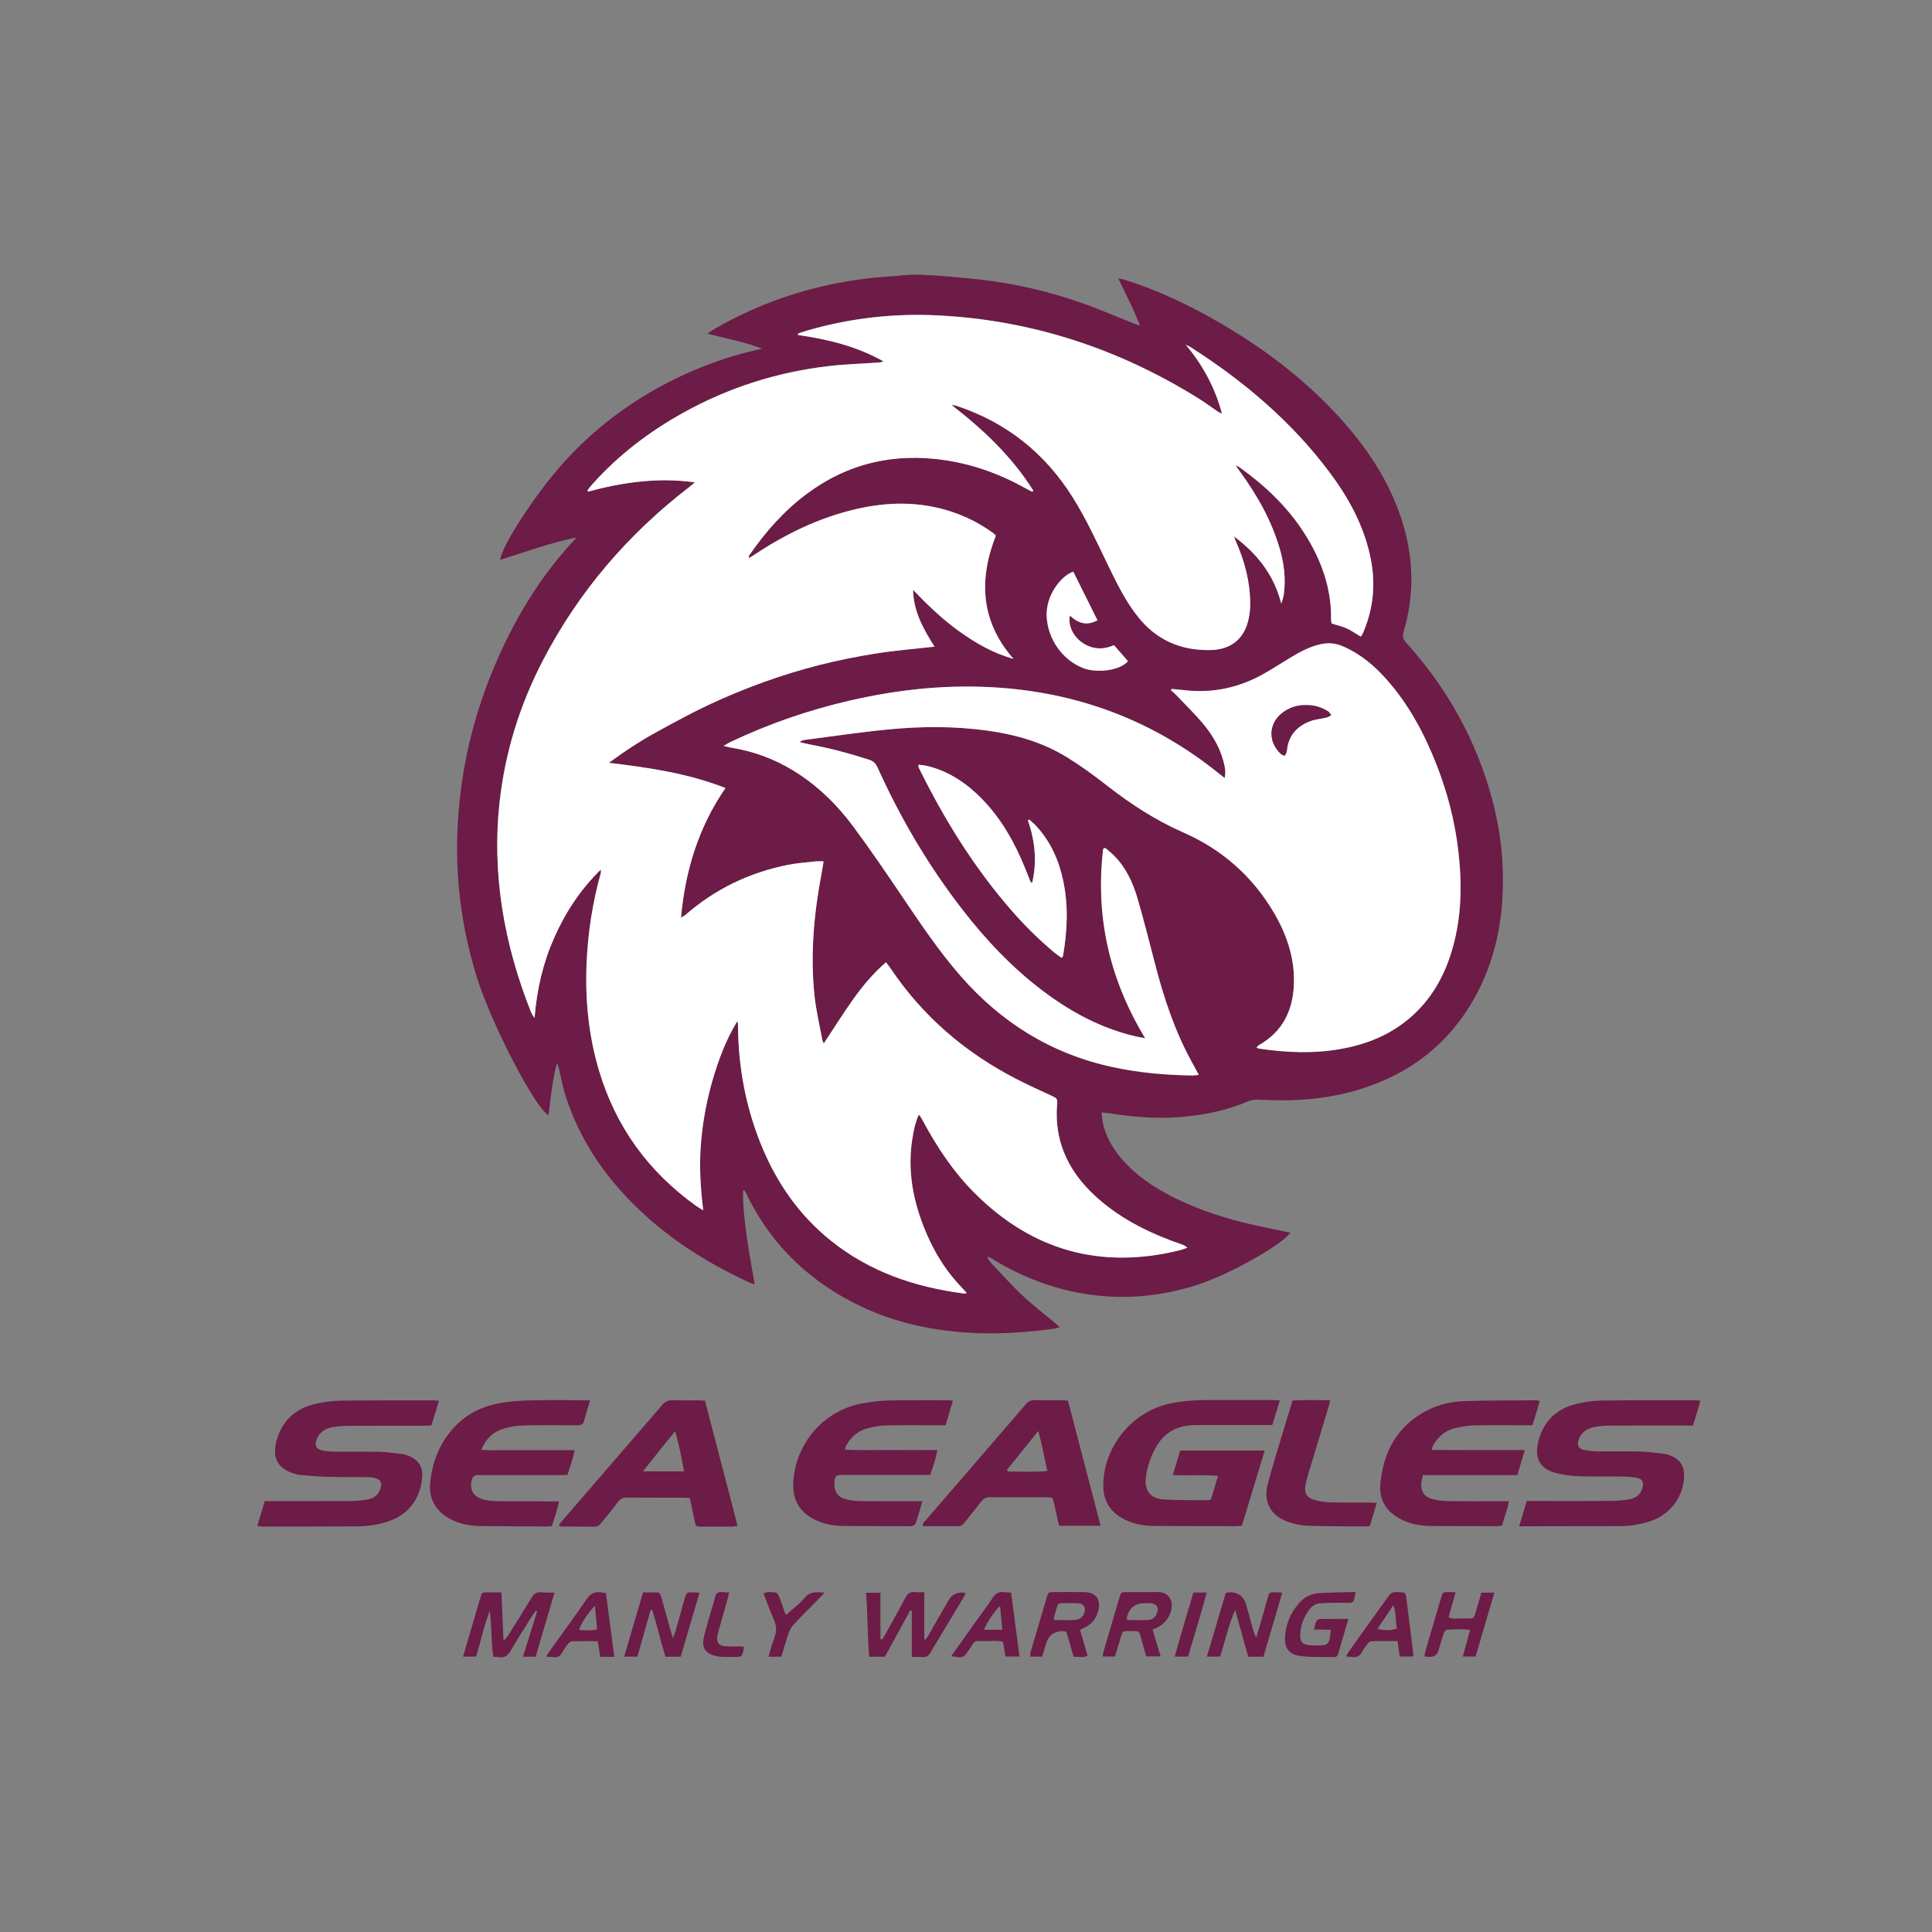 <?xml version="1.0" encoding="UTF-8"?>
<svg id="Layer_1" xmlns="http://www.w3.org/2000/svg" viewBox="0 0 800 800">
  <rect x="0" y="0" width="800" height="800" fill="#808080" stroke="none"/>
  <defs>
    <style>
      .cls-1 {
        fill: #fff;
      }

      .cls-2 {
        fill: #6c1c46;
      }
    </style>
  </defs>
  <path class="cls-2" d="M238.77,222.56c-10.86,2.16-21.13,5.95-31.6,9.27.26-5.28,14.38-27.11,26.07-40.14,10.84-12.07,23.4-22.07,37.49-30.11,14.03-8.01,28.94-13.77,44.85-17.2-7.2-2.83-14.72-4.14-22.66-6.21,1.16-.78,1.94-1.38,2.77-1.86,14.95-8.64,30.85-14.8,47.74-18.4,7.97-1.7,16.01-2.87,24.15-3.36,4.53-.27,9.07-1.01,13.58-.8,8.21.37,16.42,1.1,24.6,2.01,14.06,1.56,27.8,4.74,41.16,9.34,7.59,2.61,14.97,5.86,22.44,8.81.67.26,1.35.48,2.68.94-2.63-6.97-5.89-13-8.97-19.54.97.17,1.58.21,2.16.39,13.91,4.3,26.97,10.51,39.53,17.78,17.63,10.2,33.82,22.3,47.83,37.16,11.4,12.09,20.89,25.46,26.66,41.2,6.02,16.42,6.9,33.06,1.93,49.88-.57,1.93-.1,3.1,1.17,4.5,16.96,18.81,28.99,40.33,35.54,64.86,3.62,13.56,5.07,27.36,4.19,41.35-.91,14.44-4.47,28.2-11.59,40.9-10.61,18.94-26.55,31.24-47.17,37.65-13.65,4.24-27.66,5.22-41.84,4.37-1.87-.11-3.51.17-5.21.9-7.99,3.41-16.38,5.16-24.99,6.07-10.83,1.14-21.55.35-32.24-1.4-.81-.13-1.63-.15-2.92-.27.23,1.77.3,3.26.64,4.68,1.26,5.36,3.89,10.03,7.43,14.21,5.99,7.06,13.49,12.12,21.68,16.23,10.72,5.37,22.07,8.96,33.74,11.58,4.86,1.09,9.76,2.04,14.69,3.07-3.83,5.37-25.71,17.54-38.81,21.7-14.58,4.63-29.42,6.08-44.58,3.9-14.99-2.16-28.78-7.63-41.6-15.7-.13.14-.26.27-.38.41.41.67.73,1.43,1.26,1.99,4.35,4.6,8.57,9.36,13.17,13.7,4.33,4.08,9.1,7.71,13.67,11.53.49.41.96.86,1.74,1.56-1.05.3-1.79.63-2.56.73-10.24,1.31-20.52,2.17-30.86,1.81-18.29-.64-35.86-4.29-52.23-12.77-19.62-10.17-34.49-25.03-44.11-45.02-.2-.42-.46-.82-.7-1.22-.03-.05-.15-.05-.59-.19-.24,6.59.68,13,1.53,19.38.86,6.45,2.12,12.85,3.24,19.53-.59-.14-1.03-.17-1.41-.35-15.68-7.15-30.31-15.98-43.18-27.52-15.59-13.96-27.53-30.42-33.85-50.59-1.13-3.6-1.77-7.35-2.66-11.02-.16-.68-.41-1.35-.84-1.99-1.82,7.1-2.56,14.3-3.4,21.51-5.52-2.86-23.62-37.69-29.68-57.1-6.56-21-9.2-42.47-7.87-64.45,1.32-21.85,6.22-42.84,14.58-63.03,8.36-20.18,19.43-38.67,34.6-54.69ZM300.43,326.28c-15.75-6.17-31.96-8.47-48.3-10.45,6.58-4.87,13.3-9.26,20.36-13.1,7.06-3.84,14.13-7.72,21.41-11.12,7.28-3.39,14.73-6.48,22.29-9.19,7.56-2.71,15.26-5.1,23.05-7.08,7.78-1.98,15.69-3.55,23.62-4.8,7.87-1.24,15.84-1.87,24.11-2.8-4.74-7.4-8.74-14.76-8.9-23.55,5.95,6.21,12.05,12.12,18.98,17.1,6.91,4.96,14.2,9.18,22.6,11.49-13.6-15.5-14.46-32.71-7.29-51.07-.51-.46-.9-.87-1.35-1.19-5.35-3.84-11.15-6.77-17.41-8.8-13-4.2-26.09-3.99-39.24-.92-15.13,3.52-28.86,10.17-41.75,18.71-.81.54-1.65,1.05-2.47,1.57-.12-.65-.01-.99.18-1.27,6.6-9.57,14.2-18.21,23.55-25.21,17.13-12.83,36.39-17.21,57.4-14.09,12.1,1.8,23.44,5.99,34.08,12.03.69.39,1.43.71,2.14,1.06.12-.16.25-.32.37-.48-8.82-14.05-20.67-25.26-33.76-35.38.65-.07,1.19.02,1.7.19,20.72,6.78,36.76,19.49,48.35,37.93,5.71,9.09,10.14,18.83,14.8,28.45,3.55,7.33,7.14,14.63,12.25,21.07,7.7,9.7,17.85,14.03,30.06,13.76,8.63-.19,14.13-4.81,15.8-13.1.41-2.03.63-4.13.62-6.2-.04-9.04-2.35-17.58-5.98-25.81-.28-.64-.52-1.31-.77-1.96,9.62,7.13,16.61,16.01,19.6,27.83.59-1.56,1-3.08,1.17-4.63.7-6.11-.05-12.1-1.76-17.97-3.39-11.7-9.28-22.12-16.39-31.91-.53-.73-1.05-1.48-1.96-2.77.93.45,1.26.56,1.53.75,10.58,7.55,19.92,16.34,26.95,27.35,6.97,10.9,11.3,22.66,11.1,35.81,0,.55.13,1.1.2,1.61,2.17.69,4.32,1.16,6.28,2.05,2.01.91,3.84,2.23,5.77,3.38.24-.29.47-.48.59-.73.3-.59.56-1.2.81-1.81,4.2-10.23,4.84-20.75,2.39-31.48-2.84-12.41-8.77-23.35-16.28-33.47-15.79-21.27-35.62-38.09-57.82-52.29-.67-.43-1.43-.73-2.14-1.09,7.11,8.46,12.17,17.85,15,28.47-.76-.17-1.31-.5-1.84-.86-2.58-1.76-5.09-3.63-7.74-5.28-33.01-20.6-68.85-32.44-107.78-34.45-18.29-.94-36.29,1.07-53.93,6.13-1.41.41-2.8.9-4.2,1.36-.01.21-.03.41-.04.62,12.38,1.76,24.39,4.69,35.38,10.92-.74.35-1.44.43-2.15.48-6.89.48-13.81.67-20.66,1.48-21.3,2.5-41.39,8.9-60.15,19.33-14.09,7.83-26.77,17.49-37.55,29.54-.74.82-1.39,1.72-2.08,2.58l.23.52c14.39-3.84,28.9-6.03,44.29-3.82-1.08.88-1.71,1.42-2.37,1.93-25.43,19.59-45.88,43.39-60.66,71.94-9.59,18.51-15.64,38.13-17.9,58.87-1.55,14.28-1.15,28.54.98,42.76,2.28,15.24,6.51,29.93,12.23,44.21.21.53.62.98,1.31,2.07.96-12,3.54-22.88,8.14-33.25,4.63-10.45,10.75-19.85,19.3-28.22,0,.86.06,1.15,0,1.4-3.38,12.08-5.3,24.39-5.87,36.93-.7,15.26.75,30.24,5.12,44.91,6.93,23.26,20.42,41.82,40.1,55.94.8.57,1.66,1.06,3.05,1.94-1.18-9.62-1.67-18.57-.95-27.56.71-8.9,2.3-17.64,4.78-26.2,2.48-8.57,5.62-16.89,10.28-24.6.31.8.3,1.53.31,2.25.12,16.65,3.11,32.77,9.27,48.24,6.31,15.85,15.67,29.56,29.06,40.33,16.14,12.99,34.92,19.36,55.19,21.96.39.05.8-.09,1.21-.15-1.47-1.61-2.81-3.04-4.12-4.51-5.92-6.66-10.27-14.28-13.55-22.52-4.7-11.81-6.9-23.99-4.91-36.7.54-3.42,1.16-6.83,2.63-9.98.25.06.39.06.43.11.44.72.89,1.44,1.29,2.18,5.88,10.99,12.74,21.31,21.6,30.13,23.77,23.68,52.01,31.54,84.62,23.59,1.13-.28,2.22-.72,3.33-1.09-.93-.87-1.78-1.19-2.64-1.49-11.91-4.08-23.12-9.48-32.86-17.6-12.77-10.65-19.95-23.84-18.38-40.93.13-1.4-.4-2-1.6-2.56-5.24-2.42-10.5-4.8-15.63-7.45-21.09-10.91-38.57-25.94-51.84-45.73-.52-.77-1.11-1.49-1.83-2.45-5.49,4.74-9.93,10.12-13.95,15.82-4.06,5.77-7.82,11.74-11.82,17.8-.26-.61-.52-1.02-.61-1.46-1.11-6.04-2.56-12.05-3.21-18.15-1.84-17.18-.26-34.22,2.96-51.13.28-1.45.49-2.91.78-4.66-1.31,0-2.34-.09-3.35.02-3.76.42-7.56.67-11.26,1.4-16.03,3.16-30.29,10.01-42.63,20.78-.43.37-.98.6-1.81,1.1,1.81-19.61,7.28-37.48,18.45-53.7ZM457.63,351.08c-.27.14-.54.28-.81.42-3.29,27.9,2.53,53.89,17.39,78.38-1.56-.28-2.48-.42-3.39-.62-14.59-3.28-27.42-10.19-39.24-19.16-12.69-9.62-23.5-21.12-33.21-33.68-14.03-18.13-25.55-37.77-34.98-58.65-.77-1.7-1.79-2.65-3.58-3.22-8.03-2.57-16.14-4.79-24.44-6.29-1.41-.25-2.8-.64-4.19-.96.7-.65,1.33-.83,1.97-.91,11.45-1.47,22.87-3.2,34.35-4.32,13.78-1.35,27.6-1.45,41.38.45,11.75,1.63,23,4.84,33.13,11.13,5.7,3.54,11.14,7.52,16.43,11.65,9.81,7.66,20.1,14.36,31.59,19.4,16.03,7.03,28.71,18.19,37.6,33.4,5.1,8.72,8.32,18.07,8.2,28.3-.13,11.38-4.32,20.63-14.64,26.43-.33.18-.53.59-.87.99.5.18.76.31,1.03.36,11.4,1.71,22.8,2.16,34.21.1,10.23-1.85,19.64-5.6,27.7-12.32,9.34-7.79,15.02-17.89,18.28-29.45,3.77-13.35,3.92-26.93,2.3-40.56-1.44-12.08-4.49-23.79-8.91-35.13-5.09-13.06-11.62-25.29-21.04-35.8-5.1-5.69-10.9-10.48-18.04-13.5-3.13-1.32-6.2-1.45-9.43-.67-4.2,1.02-7.96,3-11.62,5.19-3.65,2.19-7.23,4.51-10.92,6.64-10.59,6.13-21.96,8.55-34.13,7.02-1.52-.19-3.06-.28-4.59-.42-.08.18-.16.36-.23.53.74.68,1.52,1.32,2.21,2.05,3.77,3.98,7.73,7.81,11.23,12.02,4.26,5.14,7.5,10.92,8.78,17.61.28,1.45.39,2.89-.03,4.65-1.02-.8-1.76-1.36-2.48-1.94-26.3-21.2-56.37-32.84-89.99-35.39-21.13-1.61-41.96.5-62.57,5.24-17.13,3.94-33.64,9.61-49.51,17.16-.82.39-1.59.87-2.91,1.61,1.41.35,2.2.61,3,.74,9.28,1.48,17.92,4.65,25.93,9.56,9.83,6.03,17.96,13.96,24.77,23.13,7.16,9.65,13.91,19.61,20.64,29.57,7.47,11.07,14.91,22.14,23.72,32.23,16.9,19.38,37.62,32.29,62.88,37.76,10.97,2.38,22.07,3.37,33.26,3.51.71,0,1.42-.14,2.56-.25-.97-1.79-1.76-3.25-2.57-4.71-7.27-13.09-11.94-27.16-15.65-41.6-2.31-8.98-4.6-17.96-7.19-26.86-1.92-6.59-4.84-12.76-9.78-17.72-1.11-1.11-2.37-2.08-3.57-3.11ZM380.46,316.65c-.14.43-.21.53-.18.61.11.36.21.72.38,1.05,10.31,20.87,22.48,40.55,37.76,58.18,5.59,6.45,11.63,12.45,18.17,17.93.96.8,2.03,1.48,3.03,2.2.34-.47.52-.61.55-.77,1.8-10.33,2.27-20.69.12-31.02-1.79-8.57-5.25-16.38-11.28-22.88-.86-.93-1.87-1.73-2.81-2.58-.19.1-.37.2-.56.29,2.93,8.46,3.84,17.02,1.78,25.87-.39-.21-.63-.26-.68-.38-.75-1.84-1.47-3.69-2.21-5.53-4.33-10.7-9.89-20.65-18.05-28.96-6.28-6.39-13.51-11.25-22.31-13.46-1.23-.31-2.51-.38-3.7-.56ZM461.3,267.16c-4.57,1.98-8.85,1.77-12.89-.87-4.02-2.63-6.22-7.22-5.39-11.39,3.35,3.13,6.97,4.44,11.41,1.93-3.42-6.87-6.73-13.51-10.02-20.13-5.16,1.85-11.29,9.78-11.01,18.28.31,9.53,6.52,18.38,15.26,21.72,5.28,2.02,14.93,1.14,18.41-2.9-1.84-2.11-3.69-4.24-5.77-6.63Z"/>
  <path class="cls-2" d="M529.94,579.91c-1.09,3.58-2.07,6.78-3.1,10.17-1.25,0-2.27,0-3.29,0-8.99,0-17.98-.01-26.97.01-1.79,0-3.61.02-5.38.3-5.37.85-9.46,3.69-12.24,8.35-2.41,4.03-3.91,8.41-4.49,13.06-.65,5.23,1.76,8.67,6.98,9.05,6.31.46,12.66.27,19,.34.26,0,.52-.19,1-.37.91-3.03,1.85-6.16,2.92-9.71-6.29-.5-12.3.02-18.74-.34,1.08-3.54,2.06-6.76,3.09-10.13h34.96c-3.17,10.47-6.29,20.75-9.43,31.09-.91.09-1.65.23-2.39.22-11.36-.01-22.71,0-34.07-.09-4.78-.04-9.38-.96-13.58-3.48-5.12-3.08-7.43-7.64-7.37-13.49.17-15.97,11.93-30.3,27.51-33.69,4.84-1.05,9.73-1.44,14.66-1.46,9.56-.03,19.12-.01,28.68,0,.56,0,1.11.08,2.25.17Z"/>
  <path class="cls-2" d="M181.76,580.03c-1.09,3.55-2.08,6.78-3.13,10.2-1.14.06-2.16.15-3.17.15-10.13.01-20.25-.02-30.38.03-2.27.01-4.55.13-6.79.44-3.15.44-5.78,1.79-7.08,4.95-1.1,2.68-.38,4.25,2.42,4.82,1.65.34,3.38.46,5.07.48,6.15.06,12.31-.07,18.45.07,3.11.07,6.21.53,9.3.89.93.11,1.84.43,2.72.77,4.01,1.56,6.02,4.55,5.66,8.83-.61,7.27-4.26,14.98-13.91,18.27-4.25,1.45-8.65,2.07-13.12,2.1-13.06.08-26.12.08-39.18.09-.54,0-1.09-.15-2.06-.29,1.04-3.47,2.02-6.77,3.07-10.25,1.21,0,2.24,0,3.26,0,10.79,0,21.58.04,32.37-.03,2.35-.01,4.73-.26,7.04-.66,2.6-.45,4.47-1.97,5.27-4.59.71-2.32.03-3.68-2.3-4.29-.99-.26-2.06-.34-3.09-.35-5.87-.07-11.74,0-17.6-.16-3.49-.09-6.98-.46-10.46-.76-.84-.07-1.67-.35-2.48-.6-6.45-1.99-8.9-6.29-7.3-12.87,2.11-8.69,7.67-13.97,16.26-15.96,3.39-.79,6.91-1.28,10.39-1.33,12.87-.17,25.74-.1,38.61-.11.56,0,1.11.07,2.16.15Z"/>
  <path class="cls-2" d="M629.07,631.97c1.15-3.79,2.12-7.02,3.16-10.44h3.29c10.51,0,21.01.04,31.52-.03,2.45-.01,4.92-.22,7.34-.6,2.8-.44,4.92-1.91,5.75-4.81.66-2.29-.11-3.78-2.46-4.19-2.04-.36-4.14-.47-6.21-.49-5.96-.08-11.93.11-17.88-.15-3.37-.14-6.82-.59-10.04-1.54-5.8-1.71-8.03-5.88-6.76-11.88,1.87-8.83,7.29-14.4,16.01-16.52,3.37-.82,6.91-1.33,10.37-1.38,12.96-.18,25.93-.12,38.9-.14.55,0,1.1.11,2,.2-.83,3.52-2,6.75-3.06,10.3-1.1,0-2.12,0-3.14,0-10.51,0-21.01-.03-31.52.02-2.07.01-4.17.19-6.2.58-3.05.59-5.42,2.21-6.47,5.32-.73,2.17-.12,3.6,2.1,4.13,1.91.45,3.93.59,5.9.62,5.96.08,11.93-.08,17.89.08,3.29.09,6.58.6,9.86,1.01.92.12,1.83.49,2.7.86,3.51,1.48,5.25,4.1,5.24,7.96-.02,8.57-5.63,16.25-14.03,19.04-4.16,1.38-8.47,2-12.84,2.02-11.45.04-22.9.04-34.36.05-2.16,0-4.32,0-7.06,0Z"/>
  <path class="cls-2" d="M244.33,579.92c-.91,3.05-1.77,5.65-2.43,8.3-.41,1.64-1.34,1.99-2.88,1.98-7.29-.06-14.58-.14-21.87.04-2.9.07-5.87.49-8.64,1.32-4.24,1.27-7.29,4.12-9.21,8.77,3.53.31,6.71.12,9.87.15,3.12.03,6.25,0,9.37,0h19.4c-.66,3.62-1.93,6.73-2.99,10.31-1.07,0-2.18,0-3.28,0-10.79,0-21.58,0-32.37,0-.76,0-1.57-.15-2.25.08-.6.2-1.35.74-1.52,1.29-1.44,4.64.39,7.77,5.19,8.88,1.55.36,3.17.57,4.77.58,7.48.07,14.96.05,22.43.07,1.03,0,2.06,0,3.54,0-.73,3.7-1.87,6.92-2.95,10.23-.83.06-1.47.16-2.12.16-9.18-.05-18.36-.07-27.54-.18-4.1-.05-8.1-.76-11.82-2.6-6.31-3.12-9.63-8.44-8.9-15.4.98-9.29,4.41-17.6,11.24-24.22,5.51-5.35,12.33-8.04,19.79-9.05,4.2-.57,8.48-.73,12.73-.81,6.53-.13,13.06-.04,19.59-.03.84,0,1.67.07,2.87.13Z"/>
  <path class="cls-2" d="M637.57,580.23c-1.01,3.33-1.97,6.48-3.02,9.94-1.07,0-2.08,0-3.09,0-7,0-14.01-.11-21.01.06-2.8.07-5.65.54-8.37,1.25-3.83,1-6.63,3.54-8.6,6.95-.26.45-.35,1-.67,1.96,4.54.02,8.75.04,12.97.05,4.16,0,8.33,0,12.49,0h13.12c-1.08,3.62-2.05,6.85-3.09,10.35h-39.08c-.27,1.3-.59,2.29-.68,3.3-.29,3.4,1.18,5.74,4.49,6.62,2.08.55,4.28.84,6.43.87,7.38.11,14.77.05,22.15.05.93,0,1.87,0,3.16,0-.59,3.6-1.92,6.7-2.82,10.07-.76.09-1.5.25-2.23.25-9.09,0-18.17,0-27.26-.07-4.1-.03-8.1-.72-11.84-2.52-6.15-2.97-9.65-7.81-9.05-14.7,1.08-12.54,6.19-22.93,17.41-29.57,5.23-3.1,11.05-4.67,17.03-4.9,10.11-.38,20.25-.27,30.37-.35.26,0,.53.17,1.19.39Z"/>
  <path class="cls-2" d="M381.95,621.64c-1,3.34-1.84,6.32-2.82,9.26-.16.46-.94.77-1.5,1.02-.32.15-.75.05-1.12.05-9.09-.03-18.18-.02-27.27-.1-4.01-.04-7.91-.73-11.57-2.48-6.27-3.01-9.43-7.92-9.2-14.96.52-16.17,12.19-30.1,28.04-33.21,3.79-.74,7.68-1.21,11.53-1.31,8.14-.21,16.28-.1,24.43-.12.55,0,1.1.11,2.1.21-1,3.4-1.95,6.61-3,10.17-1.07,0-2.07,0-3.08,0-7.2,0-14.39-.1-21.59.07-2.61.06-5.27.55-7.8,1.22-3.83,1.01-6.65,3.52-8.63,6.93-.26.45-.35,1.01-.63,1.87,6.56.37,12.86.13,19.15.17,6.23.04,12.47,0,19.13,0-.6,3.75-1.8,6.94-2.98,10.31-1.28,0-2.41,0-3.53,0-10.79,0-21.59,0-32.38,0-3.24,0-3.6.35-3.72,3.51-.13,3.48,1.47,5.78,4.96,6.6,2.01.47,4.11.71,6.18.74,7.29.09,14.58.04,21.87.04,1.01,0,2.03,0,3.44,0Z"/>
  <path class="cls-2" d="M291.9,579.98c-1.16-.05-2.09-.13-3.02-.13-3.41-.02-6.82.1-10.22-.05-1.99-.08-3.32.62-4.6,2.12-13.82,16.08-27.7,32.1-41.55,48.15-.41.48-.75,1.03-1.18,1.62.39.19.63.4.87.41,4.73.03,9.47,0,14.2.06,1.22.01,1.88-.68,2.54-1.52,2.3-2.89,4.7-5.7,6.9-8.66,1.01-1.37,2.13-1.88,3.81-1.87,7.85.07,15.71.03,23.57.04.73,0,1.47.12,2.43.21.68,3.2,1.34,6.32,2,9.45.46,2.19.56,2.31,2.77,2.32,4.26.03,8.52.02,12.78,0,.61-.01,1.23-.2,2.21-.37-4.54-17.38-9.01-34.53-13.51-51.78ZM266.26,609.25c4.43-5.76,8.73-10.91,13.32-16.63,1.61,5.78,2.69,11.05,3.67,16.63h-16.99Z"/>
  <path class="cls-2" d="M442.22,579.97c-.98-.07-1.72-.18-2.46-.18-3.69-.02-7.39.08-11.07-.04-1.79-.06-3,.57-4.13,1.93-3.83,4.57-7.76,9.05-11.66,13.56-9.84,11.39-19.68,22.77-29.49,34.18-.57.65-1.57,1.16-1.23,2.54,4.9,0,9.81-.02,14.73.01,1.21.01,1.86-.72,2.53-1.55,2.28-2.9,4.63-5.75,6.88-8.67.95-1.23,2-1.8,3.6-1.78,7.85.07,15.71.02,23.57.04,2.45,0,2.44.04,2.95,2.39.69,3.12,1.38,6.24,2.08,9.38h17.22c-4.55-17.42-9.03-34.58-13.52-51.81ZM417.33,609.3c-.12-.22-.25-.44-.37-.66,4.17-5.17,8.34-10.35,12.98-16.11,1.58,5.8,2.46,11.02,3.76,16.6-5.62.47-10.99.22-16.37.17Z"/>
  <path class="cls-2" d="M570.08,622.33c-1.02,3.39-1.93,6.43-2.84,9.47-.55.12-.91.27-1.26.26-8.23-.06-16.46-.01-24.68-.3-2.78-.1-5.65-.74-8.27-1.71-6.94-2.57-9.94-8.18-8.12-15.36,1.67-6.59,3.75-13.08,5.69-19.6,1.48-4.98,3.02-9.94,4.6-15.14,5.09-.38,10.15-.1,15.59-.19-.27,1.14-.43,2.03-.69,2.88-2.81,9.32-5.64,18.63-8.44,27.95-.43,1.45-.83,2.91-1.1,4.4-.58,3.11.34,4.99,3.35,5.96,2.13.68,4.43,1.06,6.66,1.13,5.58.17,11.16.08,16.74.1.75,0,1.5.07,2.78.14Z"/>
  <path class="cls-2" d="M377.55,686.15v-19.11c-.22-.06-.44-.12-.66-.18-3.51,6.42-7.01,12.84-10.47,19.16h-6.5c-.77-8.81-.55-17.56-1.31-26.51h5.97v19.22c.23.06.45.11.68.17.47-.76.97-1.49,1.4-2.27,2.74-4.97,5.55-9.9,8.16-14.94.96-1.86,2.16-2.67,4.22-2.43,1.09.13,2.2.02,3.67.02v19.48c.19.05.39.1.58.15.39-.59.81-1.16,1.16-1.77,2.79-4.83,5.56-9.68,8.34-14.52q2.15-3.75,7-3.05c-.24.61-.38,1.21-.68,1.71-4.63,7.7-9.3,15.38-13.89,23.1-.77,1.3-1.65,1.91-3.18,1.78-1.38-.12-2.78-.03-4.49-.03Z"/>
  <path class="cls-2" d="M207.64,659.35c.28,6.78.54,13.15.81,19.52.17.06.33.11.5.17.44-.54.93-1.05,1.3-1.63,3.33-5.28,6.69-10.55,9.91-15.89.94-1.56,1.99-2.36,3.85-2.19,1.75.16,3.51.11,5.6.16-2.67,9.06-5.23,17.73-7.82,26.51h-5.23c1.98-6.34,3.91-12.51,5.83-18.68-.16-.11-.33-.21-.49-.32-.45.59-.95,1.15-1.34,1.78-3.06,4.89-6.21,9.73-9.1,14.73-1.2,2.08-2.6,3.08-4.97,2.66-.64-.11-1.31-.08-2.22-.13-.93-6.33-.66-12.73-1.41-19.11-2.5,6.18-3.75,12.69-5.74,19.05h-5.38c.89-3.05,1.71-5.84,2.53-8.63,1.54-5.26,3.08-10.53,4.64-15.78.64-2.18.66-2.19,2.91-2.21,1.86-.02,3.73,0,5.81,0Z"/>
  <path class="cls-2" d="M523.16,686.02h-6.3c-1.81-6.49-3.61-12.92-5.4-19.34-2.85,6.28-4.14,12.9-6.25,19.28h-5.45c2.67-9.03,5.25-17.76,7.76-26.26.57-.21.74-.32.92-.33q6.02-.46,7.61,5.29c1.03,3.73,2.07,7.47,3.13,11.2.17.59.49,1.15.98,2.25.6-1.95,1.06-3.35,1.46-4.76,1.12-3.91,2.2-7.82,3.32-11.73.66-2.3.68-2.31,3.1-2.3.83,0,1.65.1,2.92.18-2.65,9.01-5.21,17.74-7.8,26.54Z"/>
  <path class="cls-2" d="M289.65,659.55c-2.66,9.02-5.21,17.7-7.79,26.46h-6.3c-2-6.37-3.44-12.97-5.5-19.38-.21.02-.42.04-.64.07-1.83,6.42-3.66,12.83-5.49,19.27h-5.48c2.64-8.94,5.19-17.61,7.83-26.58,1.99,0,3.85-.01,5.72,0,1.19,0,1.53.82,1.8,1.82,1.26,4.65,2.57,9.3,3.87,13.94.23.81.51,1.59.99,3.08.5-1.32.83-2.02,1.04-2.75,1.27-4.45,2.51-8.92,3.77-13.37.79-2.79.81-2.79,3.67-2.75.65,0,1.29.1,2.5.2Z"/>
  <path class="cls-2" d="M449.1,659.26c-4.26-.08-8.51-.04-12.77-.01-2.22.01-2.26.04-2.91,2.22-2.21,7.43-4.4,14.86-6.58,22.3-.19.67-.18,1.39-.28,2.21h4.97c.52-1.73,1.06-3.42,1.56-5.13q1.72-5.96,7.91-5.34c.09.01.17.07.6.25.94,3.26,1.95,6.75,2.98,10.3,2.07-.12,3.93.49,5.78-.47-1.07-3.64-2.1-7.15-3.07-10.47.24-.34.28-.45.35-.48.42-.21.85-.41,1.27-.6,3.13-1.45,5.06-3.85,5.88-7.2,1.12-4.58-.99-7.48-5.69-7.58ZM449.19,667.19c-.36,1.91-1.78,3.45-3.85,3.58-2.89.18-5.8.05-8.87.05,0-.74-.07-1.04,0-1.28,2.18-6.94.44-5.55,7.36-5.7,1.03-.03,2.08-.04,3.1.1,1.76.26,2.57,1.5,2.25,3.25Z"/>
  <path class="cls-2" d="M478.84,659.21c-4.07.13-8.14.01-12.21.03-2.39.01-2.42.03-3.11,2.34-2.24,7.52-4.46,15.05-6.66,22.58-.15.51-.13,1.07-.2,1.78h5.02c.66-2.18,1.27-4.25,1.92-6.31,1.48-4.69.36-4.24,5.69-4.24,2.4,0,2.4.04,3.06,2.38.75,2.71,1.51,5.43,2.25,8.09h5.98c-1.16-3.87-2.23-7.44-3.32-11.08,3.76-1.39,6.27-3.57,7.47-7.2,1.42-4.26-.34-8.54-5.89-8.37ZM479.17,667.73c-.6,1.78-1.88,2.94-3.7,3.05-2.89.16-5.8.04-8.66.04-.19-.57-.26-.66-.24-.74q1.22-6.29,7.69-6.25c.84.01,1.7-.03,2.53.07,2.16.27,3.08,1.76,2.38,3.83Z"/>
  <path class="cls-2" d="M544.09,674.79c.36-1.37.49-2.4.91-3.29.23-.49.92-1.08,1.41-1.1,3.85-.09,7.7-.05,11.92-.05-1.12,3.81-2.09,7.25-3.14,10.67-1.89,6.18-.45,5.06-6.69,5.1-3.49.02-7.02.02-10.46-.47-4.13-.58-6.1-3.15-5.97-7.3.18-5.49,2.19-10.32,5.79-14.46,2.07-2.38,4.79-3.91,7.86-4.16,5.07-.4,10.17-.35,15.62-.51-.25,1.23-.42,2.01-.56,2.79-.23,1.24-.99,1.7-2.21,1.69-2.65-.04-5.3-.03-7.95,0-1.32.02-2.65.09-3.97.19-1.8.14-3.26,1-4.34,2.41-2.41,3.17-3.84,6.74-3.91,10.75-.05,2.87.93,3.92,3.81,4.21.85.08,1.7.08,2.55.09,5.45.03,5.71-.22,6.32-6.43-1.1-.05-2.18-.11-3.27-.14-1.11-.02-2.22,0-3.73,0Z"/>
  <path class="cls-2" d="M602.75,659.38c-.59,2.05-1.07,3.66-1.53,5.28-.46,1.62-.9,3.24-1.38,4.95,1.68.96,3.31.57,4.85.55,6.82-.08,5.12.95,7.16-5.32.55-1.7,1.01-3.44,1.57-5.36h5.36c-2.62,8.93-5.19,17.67-7.78,26.46h-5.28c1.02-3.74,1.98-7.24,3.03-11.06-3.39-.35-6.49-.27-9.56-.06-.5.03-1.16.91-1.37,1.52-.8,2.32-1.44,4.7-2.16,7.05q-.83,2.74-3.67,2.69c-.65-.01-1.29-.1-2.14-.18.11-.75.13-1.39.31-1.99,2.17-7.44,4.35-14.87,6.56-22.3.7-2.36.73-2.36,3.09-2.38.83,0,1.67.07,2.95.13Z"/>
  <path class="cls-2" d="M418.66,659.47c-1.07-.07-1.91-.08-2.73-.19-2.2-.31-3.68.49-4.93,2.41-2.15,3.34-4.58,6.48-6.89,9.71-3.35,4.69-6.69,9.38-10.21,14.33,4.85.95,5,.84,7.36-2.6,2.93-4.28,1.54-3.58,6.76-3.57,2.41,0,4.87-.38,7.32.31.35,2.11.68,4.12,1,6.06h5.81c-1.18-8.95-2.33-17.63-3.49-26.46ZM407.5,674.85c.65-2.29,4.41-7.96,6.6-9.87.32,3.36.62,6.47.94,9.87h-7.54Z"/>
  <path class="cls-2" d="M582.21,660.84c-.06-.5-.47-1.3-.8-1.34-1.49-.2-3.03-.38-4.49-.15-.76.13-1.54,1-2.06,1.71-5.48,7.58-10.91,15.19-16.34,22.81-.41.56-.68,1.21-1.14,2.07,1.09.07,1.83.06,2.55.17,1.93.31,3.23-.45,4.12-2.17.56-1.08,1.27-2.11,2.04-3.06.44-.55,1.11-1.26,1.7-1.28,3.56-.12,7.13-.06,10.91-.06.31,2.28.58,4.29.87,6.4h5.43c.2-.48.27-.57.26-.66-1-8.15-2-16.3-3.05-24.44ZM570.36,674.5c2.22-3.3,4.26-6.34,6.59-9.81,1.37,3.48.76,6.68,1.49,9.63-2.24.85-4.99.92-8.08.18Z"/>
  <path class="cls-2" d="M250.91,659.68c-.87-.13-1.5-.22-2.13-.32-2.61-.43-4.32.54-5.86,2.79-4.9,7.17-10.06,14.17-15.11,21.24-.53.73-.99,1.51-1.71,2.61,1.32.07,2.23.06,3.13.18,1.59.21,2.68-.37,3.47-1.79.69-1.23,1.49-2.42,2.36-3.53.44-.54,1.14-1.2,1.74-1.22,3.56-.11,7.13-.05,10.72-.05.38,2.37.7,4.38,1.03,6.46h5.82c-1.18-8.97-2.31-17.63-3.46-26.37ZM239.81,674.97c.3-1.97,3.72-7.32,6.53-10.01.34,3.54.63,6.57.93,9.72-2.64.66-5.05.34-7.46.29Z"/>
  <path class="cls-2" d="M325.43,668.76c2.71-2.45,5.59-4.54,7.8-7.18,2.25-2.69,4.76-2.36,8.2-2.1-1.03,1.11-1.63,1.78-2.26,2.42-3.51,3.57-7.08,7.09-10.51,10.73-.92.98-1.65,2.28-2.09,3.57-1.11,3.2-2.01,6.46-3.02,9.8h-5.33c.43-1.5.81-2.8,1.18-4.11.72-2.54,2.06-5.11,1.97-7.62-.09-2.51-1.61-4.97-2.54-7.45-.85-2.29-1.74-4.57-2.66-6.97,1.71-.96,3.42-.56,5.04-.42.51.05,1.1.94,1.36,1.57.72,1.74,1.27,3.55,1.91,5.33.32.88.68,1.74.94,2.42Z"/>
  <path class="cls-2" d="M301.93,659.43c-.41,1.62-.69,2.89-1.04,4.13-1.08,3.82-2.2,7.63-3.28,11.45-.23.82-.47,1.64-.59,2.48-.4,2.61.64,4.01,3.27,4.19,2.17.15,4.35.05,6.52.08.37,0,.73.09,1.25.15-.09.62-.12,1.17-.26,1.69-.68,2.46-.7,2.47-3.28,2.49-1.8.01-3.6.04-5.39-.02-.94-.03-1.89-.16-2.8-.38-4.15-.96-5.82-3.29-4.93-7.44.81-3.78,2.01-7.48,3.06-11.21.54-1.91,1.2-3.79,1.64-5.72.36-1.6,1.21-2.23,2.8-2.06.83.09,1.68.09,3.05.15Z"/>
  <path class="cls-2" d="M494.16,659.43h5.5c-2.35,9.04-5.17,17.67-7.67,26.54h-5.56c2.41-8.95,5.12-17.6,7.74-26.54Z"/>
  <path class="cls-1" d="M300.43,326.28c-11.18,16.22-16.65,34.1-18.45,53.7.83-.5,1.38-.73,1.81-1.1,12.34-10.77,26.61-17.62,42.63-20.78,3.7-.73,7.5-.98,11.26-1.4,1.01-.11,2.04-.02,3.35-.02-.29,1.74-.5,3.21-.78,4.66-3.22,16.92-4.8,33.95-2.96,51.13.65,6.09,2.1,12.1,3.21,18.15.08.44.35.85.61,1.46,4-6.05,7.76-12.03,11.82-17.8,4.02-5.7,8.46-11.08,13.95-15.82.72.97,1.32,1.68,1.83,2.45,13.27,19.79,30.75,34.82,51.84,45.73,5.12,2.65,10.39,5.03,15.63,7.45,1.2.56,1.73,1.16,1.6,2.56-1.57,17.09,5.61,30.28,18.38,40.93,9.74,8.12,20.95,13.51,32.86,17.6.86.29,1.7.61,2.64,1.49-1.11.37-2.2.81-3.33,1.09-32.61,7.95-60.85.09-84.62-23.59-8.86-8.83-15.72-19.14-21.6-30.13-.4-.74-.85-1.46-1.29-2.18-.03-.06-.17-.05-.43-.11-1.47,3.16-2.09,6.57-2.63,9.98-2,12.71.21,24.89,4.91,36.7,3.28,8.24,7.62,15.86,13.55,22.52,1.31,1.47,2.65,2.9,4.12,4.51-.41.05-.82.2-1.21.15-20.27-2.6-39.05-8.97-55.19-21.96-13.39-10.77-22.74-24.49-29.06-40.33-6.16-15.47-9.15-31.59-9.27-48.24,0-.72,0-1.45-.31-2.25-4.67,7.71-7.8,16.02-10.28,24.6-2.48,8.57-4.07,17.3-4.78,26.2-.72,8.99-.23,17.94.95,27.56-1.39-.88-2.25-1.37-3.05-1.94-19.67-14.12-33.17-32.68-40.1-55.94-4.37-14.67-5.82-29.65-5.12-44.91.57-12.54,2.49-24.84,5.87-36.93.07-.25,0-.54,0-1.4-8.55,8.37-14.67,17.78-19.3,28.22-4.6,10.37-7.17,21.25-8.14,33.25-.7-1.09-1.1-1.54-1.31-2.07-5.71-14.28-9.94-28.97-12.23-44.21-2.13-14.22-2.53-28.47-.98-42.76,2.25-20.74,8.31-40.37,17.9-58.87,14.79-28.55,35.23-52.35,60.66-71.94.66-.51,1.29-1.05,2.37-1.93-15.38-2.2-29.9-.02-44.29,3.82l-.23-.52c.69-.86,1.34-1.76,2.08-2.58,10.78-12.05,23.46-21.71,37.55-29.54,18.76-10.43,38.86-16.83,60.15-19.33,6.85-.8,13.77-1,20.66-1.48.7-.05,1.4-.14,2.15-.48-10.99-6.22-23-9.16-35.38-10.92.01-.21.03-.41.04-.62,1.4-.45,2.79-.95,4.2-1.36,17.63-5.06,35.64-7.07,53.93-6.13,38.93,2.01,74.77,13.84,107.78,34.45,2.65,1.65,5.16,3.52,7.74,5.28.53.36,1.08.69,1.84.86-2.83-10.62-7.89-20.01-15-28.47.72.36,1.47.66,2.14,1.09,22.19,14.2,42.03,31.02,57.82,52.29,7.51,10.12,13.45,21.06,16.28,33.47,2.45,10.73,1.8,21.24-2.39,31.48-.25.61-.51,1.22-.81,1.81-.12.24-.35.44-.59.73-1.92-1.15-3.75-2.47-5.77-3.38-1.96-.89-4.11-1.36-6.28-2.05-.07-.51-.2-1.07-.2-1.61.2-13.15-4.14-24.91-11.1-35.81-7.04-11.01-16.38-19.8-26.95-27.35-.27-.19-.6-.3-1.53-.75.91,1.29,1.42,2.04,1.96,2.77,7.11,9.79,13,20.21,16.39,31.91,1.7,5.88,2.45,11.86,1.76,17.97-.18,1.55-.58,3.07-1.17,4.63-2.99-11.83-9.98-20.7-19.6-27.83.26.66.49,1.32.77,1.96,3.63,8.22,5.94,16.76,5.98,25.81,0,2.07-.21,4.17-.62,6.2-1.66,8.29-7.17,12.91-15.8,13.1-12.2.27-22.36-4.07-30.06-13.76-5.11-6.43-8.7-13.74-12.25-21.07-4.66-9.63-9.09-19.37-14.8-28.45-11.59-18.44-27.63-31.15-48.35-37.93-.51-.17-1.04-.26-1.7-.19,13.09,10.12,24.94,21.33,33.76,35.38-.12.16-.25.32-.37.48-.72-.35-1.45-.67-2.14-1.06-10.65-6.04-21.98-10.23-34.08-12.03-21-3.13-40.26,1.26-57.4,14.09-9.35,7-16.95,15.65-23.55,25.21-.19.28-.3.62-.18,1.27.82-.52,1.66-1.03,2.47-1.57,12.89-8.53,26.62-15.19,41.75-18.71,13.16-3.06,26.25-3.28,39.24.92,6.27,2.03,12.07,4.96,17.41,8.8.45.32.83.73,1.35,1.19-7.18,18.35-6.31,35.57,7.29,51.07-8.4-2.31-15.69-6.53-22.6-11.49-6.94-4.98-13.04-10.88-18.98-17.1.16,8.8,4.17,16.15,8.9,23.55-8.27.93-16.24,1.56-24.11,2.8-7.93,1.25-15.84,2.82-23.62,4.8-7.78,1.98-15.49,4.36-23.05,7.08-7.56,2.71-15.01,5.8-22.29,9.19-7.28,3.39-14.35,7.27-21.41,11.12-7.06,3.84-13.78,8.23-20.36,13.1,16.35,1.98,32.55,4.28,48.3,10.45Z"/>
  <path class="cls-1" d="M457.63,351.08c1.19,1.03,2.46,2,3.57,3.11,4.95,4.97,7.87,11.13,9.78,17.72,2.59,8.9,4.88,17.88,7.19,26.86,3.71,14.44,8.38,28.51,15.65,41.6.81,1.45,1.59,2.92,2.57,4.71-1.14.12-1.85.26-2.56.25-11.19-.14-22.29-1.13-33.26-3.51-25.25-5.47-45.98-18.38-62.88-37.76-8.8-10.09-16.25-21.16-23.72-32.23-6.72-9.96-13.48-19.92-20.64-29.57-6.81-9.17-14.95-17.1-24.77-23.13-8.01-4.92-16.65-8.09-25.93-9.56-.81-.13-1.6-.39-3-.74,1.32-.73,2.09-1.22,2.91-1.61,15.87-7.55,32.39-13.22,49.51-17.16,20.61-4.74,41.45-6.85,62.57-5.24,33.62,2.56,63.69,14.19,89.99,35.39.72.58,1.46,1.14,2.48,1.94.42-1.76.31-3.2.03-4.65-1.28-6.69-4.51-12.47-8.78-17.61-3.49-4.21-7.45-8.04-11.23-12.02-.69-.73-1.47-1.37-2.21-2.05.08-.18.16-.36.23-.53,1.53.14,3.07.22,4.59.42,12.18,1.53,23.55-.88,34.13-7.02,3.68-2.13,7.26-4.45,10.92-6.64,3.66-2.2,7.42-4.18,11.62-5.19,3.23-.78,6.3-.65,9.43.67,7.15,3.02,12.94,7.8,18.04,13.5,9.42,10.51,15.94,22.74,21.04,35.8,4.42,11.34,7.47,23.05,8.91,35.13,1.62,13.64,1.47,27.22-2.3,40.56-3.26,11.57-8.94,21.67-18.28,29.45-8.06,6.72-17.47,10.46-27.7,12.32-11.41,2.07-22.81,1.62-34.21-.1-.27-.04-.52-.18-1.03-.36.35-.4.55-.81.87-.99,10.32-5.8,14.51-15.04,14.64-26.43.12-10.22-3.1-19.58-8.2-28.3-8.89-15.21-21.57-26.37-37.6-33.4-11.49-5.04-21.77-11.74-31.59-19.4-5.29-4.13-10.74-8.12-16.43-11.65-10.12-6.28-21.37-9.5-33.13-11.13-13.78-1.91-27.6-1.8-41.38-.45-11.48,1.12-22.9,2.85-34.35,4.32-.64.08-1.27.27-1.97.91,1.4.32,2.78.7,4.19.96,8.3,1.5,16.41,3.71,24.44,6.29,1.79.57,2.81,1.52,3.58,3.22,9.42,20.88,20.95,40.52,34.98,58.65,9.72,12.56,20.52,24.06,33.21,33.68,11.82,8.96,24.65,15.87,39.24,19.16.9.2,1.83.34,3.39.62-14.86-24.49-20.68-50.48-17.39-78.38.27-.14.54-.28.81-.42ZM540.87,292c-3.13-.15-6.09.71-8.8,2.42-6.65,4.2-7.46,12.23-1.79,17.68.44.42,1.1.59,1.66.88.3-.62.82-1.22.87-1.87.53-6.39,4.07-10.46,9.9-12.58,2.1-.76,4.42-.93,6.62-1.45.65-.16,1.23-.61,1.85-.93-.44-.56-.76-1.3-1.32-1.64-2.72-1.63-5.66-2.61-8.99-2.51Z"/>
  <path class="cls-1" d="M380.46,316.65c1.19.17,2.47.25,3.7.56,8.8,2.21,16.03,7.07,22.31,13.46,8.16,8.31,13.72,18.25,18.05,28.96.75,1.84,1.46,3.69,2.21,5.53.05.12.28.17.68.38,2.06-8.84,1.15-17.4-1.78-25.87.19-.1.37-.2.56-.29.94.86,1.95,1.65,2.81,2.58,6.03,6.5,9.49,14.3,11.28,22.88,2.16,10.33,1.69,20.69-.12,31.02-.03.16-.21.3-.55.77-1-.72-2.07-1.4-3.03-2.2-6.55-5.48-12.59-11.48-18.17-17.93-15.29-17.64-27.45-37.31-37.76-58.18-.16-.33-.27-.69-.38-1.05-.02-.07.05-.18.18-.61Z"/>
  <path class="cls-1" d="M461.3,267.16c2.08,2.39,3.93,4.51,5.77,6.63-3.48,4.05-13.13,4.92-18.41,2.9-8.74-3.33-14.95-12.19-15.26-21.72-.27-8.49,5.85-16.43,11.01-18.28,3.3,6.62,6.6,13.26,10.02,20.13-4.45,2.51-8.07,1.21-11.41-1.93-.83,4.18,1.37,8.76,5.39,11.39,4.04,2.64,8.33,2.85,12.89.87Z"/>
  <path class="cls-2" d="M540.87,292c3.33-.11,6.26.88,8.99,2.51.57.34.89,1.08,1.32,1.64-.61.32-1.19.77-1.85.93-2.2.53-4.51.69-6.62,1.45-5.84,2.12-9.37,6.19-9.9,12.58-.05.64-.57,1.25-.87,1.87-.56-.29-1.23-.46-1.66-.88-5.68-5.45-4.86-13.48,1.79-17.68,2.71-1.71,5.67-2.57,8.8-2.42Z"/>
</svg>